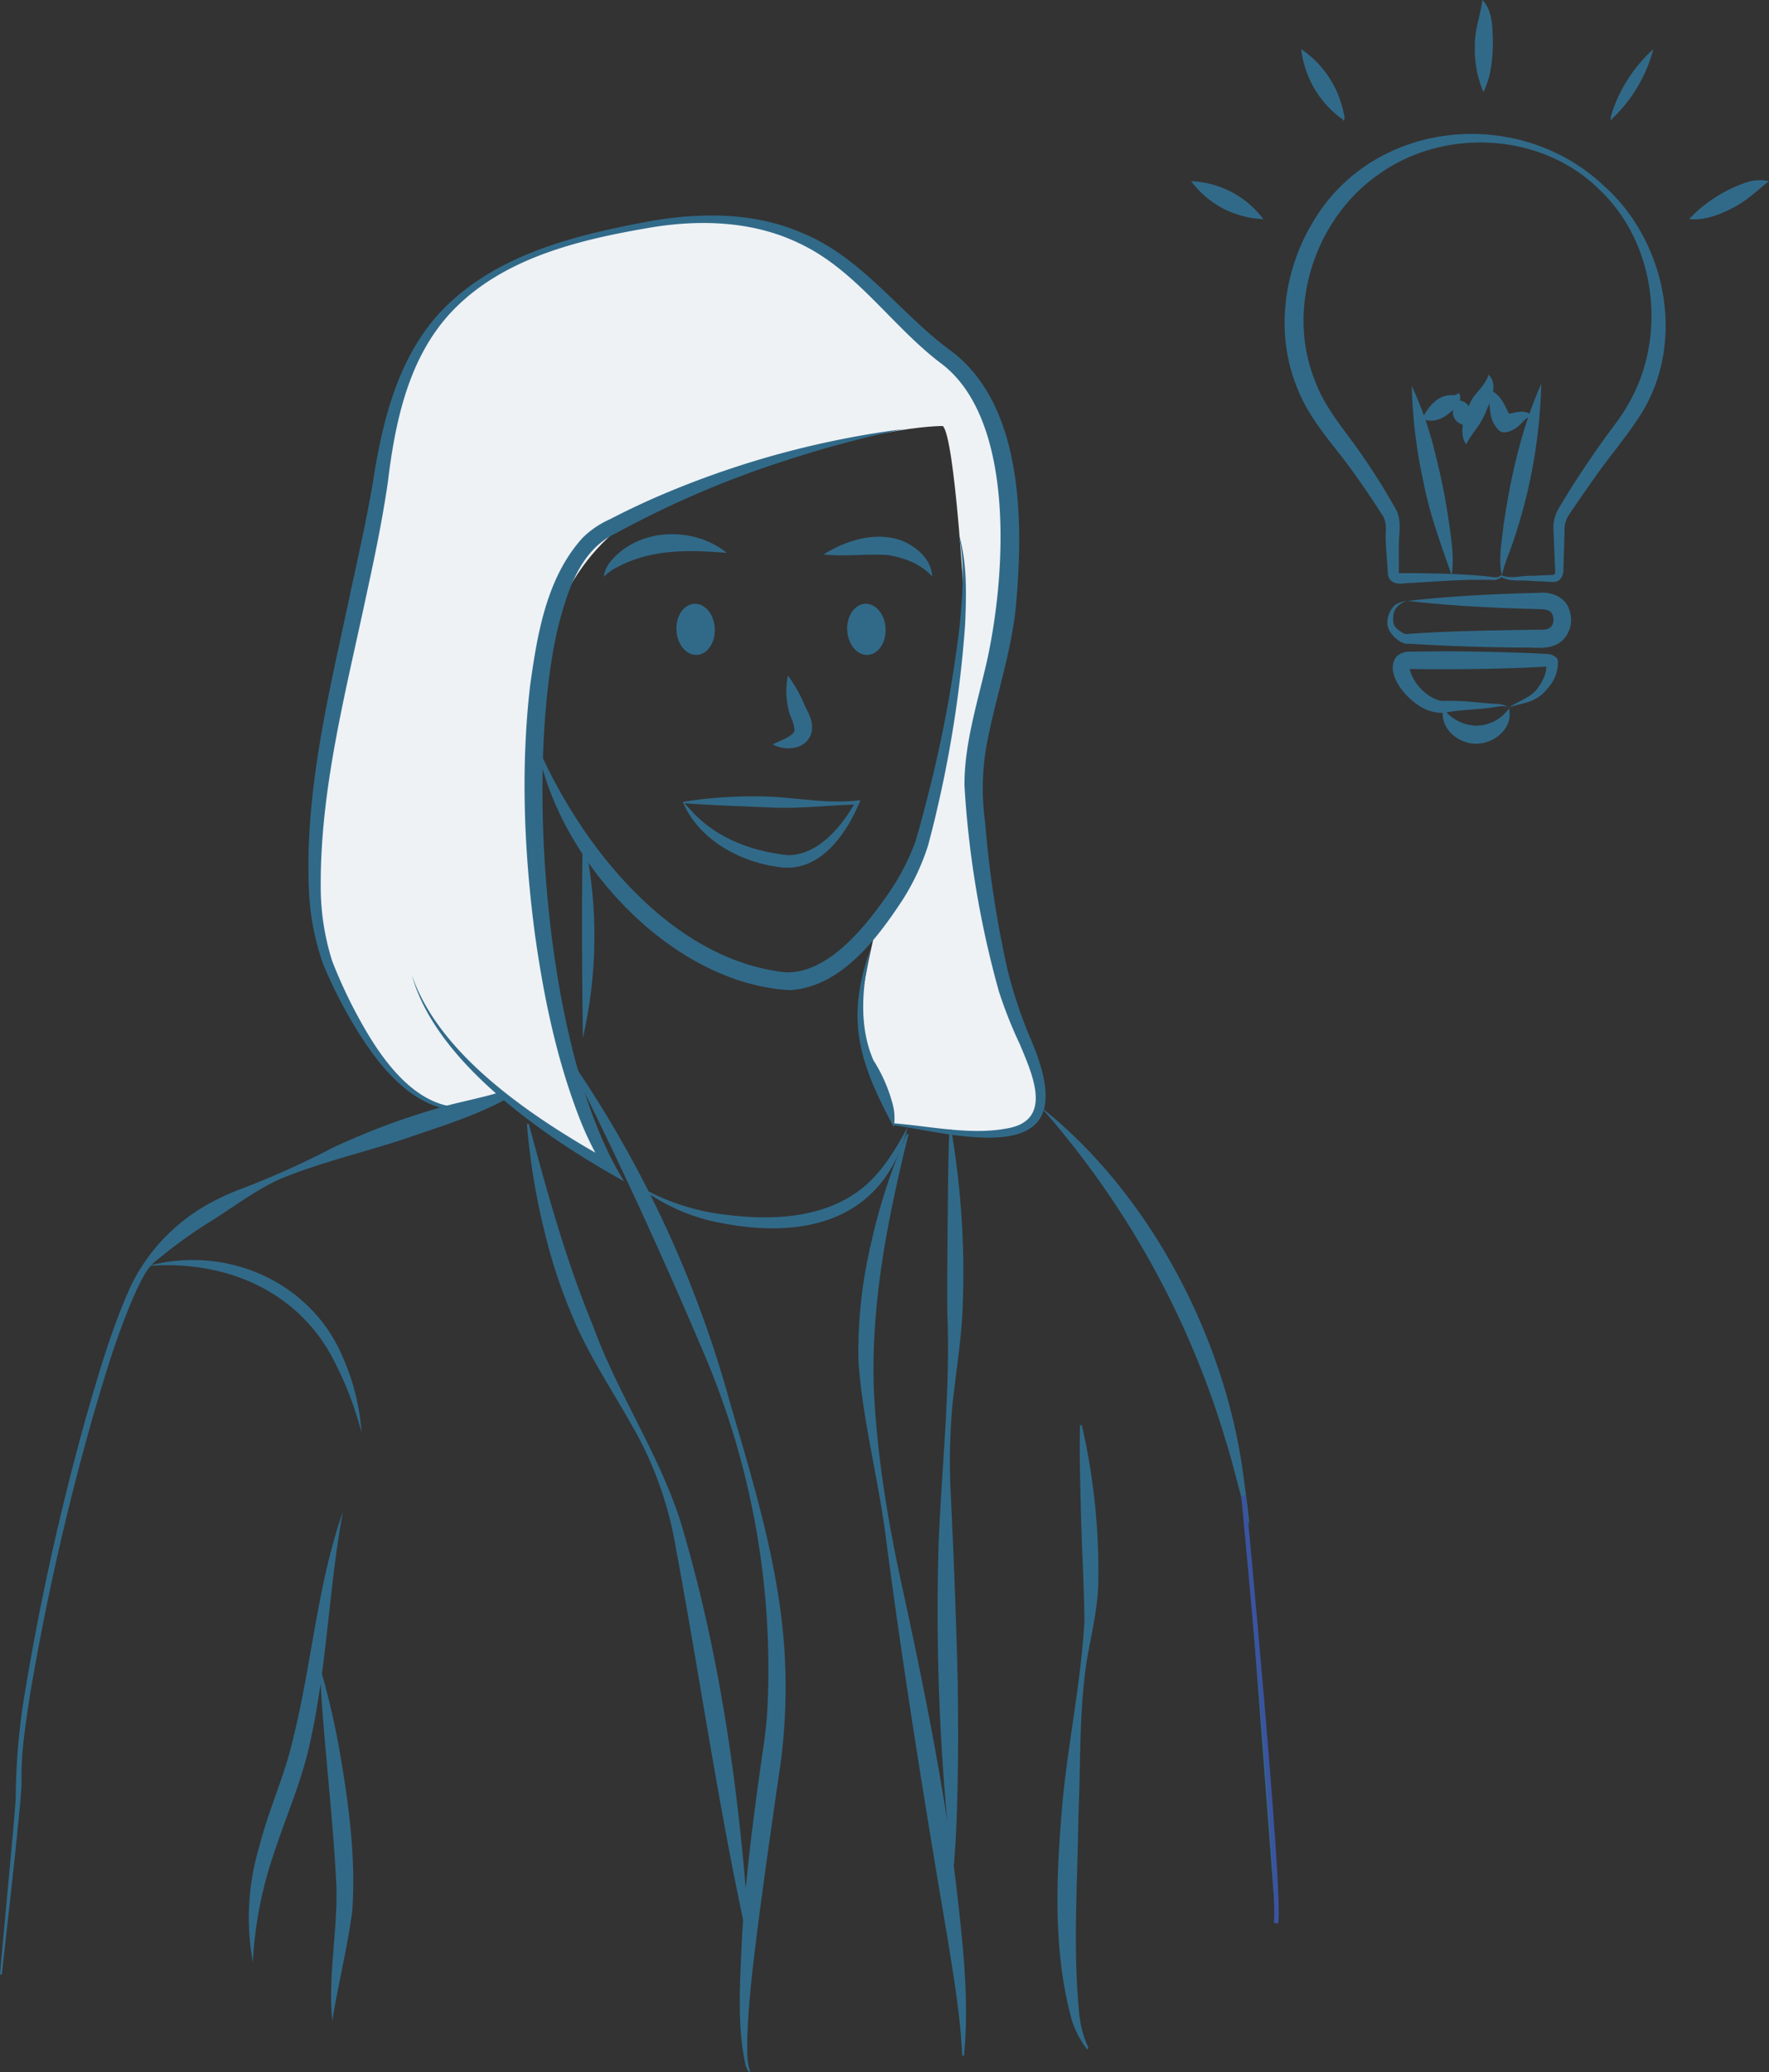 <svg id="illustration" xmlns="http://www.w3.org/2000/svg" xmlns:xlink="http://www.w3.org/1999/xlink" width="390.988" height="457.998" viewBox="0 0 390.988 457.998">
  <rect x="0" y="0" width="390.988" height="457.998" fill="#333333" stroke="none"/>
  <defs>
    <clipPath id="clip-path">
      <rect id="Прямоугольник_200" data-name="Прямоугольник 200" width="160.546" height="208.165" fill="#eef2f5"/>
    </clipPath>
  </defs>
  <g id="Сгруппировать_244" data-name="Сгруппировать 244" transform="translate(69.505 48.447)">
    <g id="Сгруппировать_243" data-name="Сгруппировать 243" clip-path="url(#clip-path)">
      <path id="Контур_1031" data-name="Контур 1031" d="M88.564,232.582c-9.517,2.379-20.266-2.928-32.162-29.1S62.538,125.871,67.3,92.564s17.914-47.61,58.359-54.748,49.654,17.28,66.308,29.176,14.588,43.763,13.262,55.7c-1.727,15.539-7.876,27.989-7.075,41.248,0,0,2.379,33.308,9.517,49.962s11.9,28.551-19.033,23.793c-2.976-.459-5.665-.837-8.1-1.146,0,0-6.836-18.627-7.319-23.473s3.5-20.76,3.5-20.76,10.609-14.588,11.935-22.545,7.4-48.243,7.4-48.243-2.1-36.631-4.748-39.284c0,0-17.005-.52-58.233,14.991s-31.283,69.22-31.283,69.22,1.989,53.709,14.588,78.243l-22.44-14.368Z" transform="translate(-52.411 -36.532)" fill="#eef2f5"/>
    </g>
  </g>
  <g id="outlines">
    <path id="Контур_1032" data-name="Контур 1032" d="M262.2,119.918c2.012.789,4.46-.061,6.6.072l2.244-.121,2.224-.085c.59-.115.572-.076.637-.656-.1-2.216-.273-6.657-.366-8.873a8.665,8.665,0,0,1,1.061-5.047C277.72,99.932,281,94.961,284.545,90c1.46-2.065,3.866-5.042,5.086-7.237,9.151-14.911,6.88-36-5.952-48.126-12.7-12.645-34.218-13.763-48.644-3.486-14.218,9.739-20.7,29.642-14.269,45.6,2.017,5.591,5.684,9.929,9.2,14.788a153.3,153.3,0,0,1,8.575,13.476c1.388,2.205.928,4.941.818,7.391-.068,2.123.019,4.574-.013,6.742-.017.263.054.33-.042.231-.134-.085-.06.016.219.024,1.156-.013,3.257-.027,4.464,0,4.331.072,11.588.232,15.795.822.757.1,1.455.208,1.961-.265.178-.187.451.107.283.28a2.726,2.726,0,0,1-2.284.631l-2.253,0c-5.59-.066-11.218.487-16.809.749-1.838.322-3.738-.118-3.788-2.436-.1-2.221-.354-4.526-.43-6.767-.163-1.973.436-4.059-.74-5.807l-1.182-1.846c-2.437-3.732-4.977-7.4-7.681-10.943-3.708-4.7-7.842-9.721-10.038-15.515-4.8-11.8-3.014-25.625,3.48-36.414,13.349-22.826,45.467-25.847,64.264-8.2,13.98,12.374,18.407,34.875,8.08,50.89-3.216,5.014-7.338,9.706-10.68,14.634-1.7,2.427-3.457,4.931-5.067,7.339a6.128,6.128,0,0,0-.938,3.6c-.064,2.042-.162,5.892-.227,7.912.056,1.591-.378,3.333-2.406,3.276l-2.28-.123-2.262-.09c-2.293-.322-4.591.285-6.765-.857a.2.2,0,0,1,.176-.357" transform="translate(69.831 7.281)" fill="#316a89"/>
    <path id="Контур_1033" data-name="Контур 1033" d="M257.813,120.933c1.973-1.345,4.592-2.081,6.1-3.924,1.314-1.721,2.491-3.856,2.069-6.035l.537.956a1.921,1.921,0,0,0-.261-.02c-9.467.549-20.571.674-30.083.541a3.876,3.876,0,0,0-.633.042c-.152.019-.1.066.122-.155.22-.248.195-.5.18-.371a2.638,2.638,0,0,0,.045.56c.711,3.168,3.976,6.509,7.148,7a53.287,53.287,0,0,1,6.831.217l3.887.34c1.259.118,2.793-.028,3.831.846-1.227-.581-2.483-.05-3.8.064-2.581.342-5.209.444-7.769.74-.995.094-1.98.334-2.971.415a9.453,9.453,0,0,1-5.4-1.788c-2.845-1.786-7.38-7.186-4.713-10.638a4.2,4.2,0,0,1,3.167-1.11l7.847-.072c6.954.04,15.682.2,22.594.61a3.122,3.122,0,0,1,1.656.715,1.2,1.2,0,0,1,.436.874,8.138,8.138,0,0,1-1.028,4.229,12.483,12.483,0,0,1-2.577,3.15c-2.091,1.839-4.758,1.951-7.214,2.811" transform="translate(75.709 35.403)" fill="#316a89"/>
    <path id="Контур_1034" data-name="Контур 1034" d="M259.1,63.976a116.79,116.79,0,0,1-7.029,37.171,35.1,35.1,0,0,0-1.682,5.138c-.806-3.6-.009-7.336.357-10.942,1.586-10.746,3.915-21.386,8.354-31.366" transform="translate(81.552 20.866)" fill="#316a89"/>
    <path id="Контур_1035" data-name="Контур 1035" d="M235.287,64.317a78.611,78.611,0,0,1,5.254,15.228,138.439,138.439,0,0,1,3.081,15.773c.5,3.5,1.045,7.208.488,10.853-2.347-6.757-4.88-13.543-6.213-20.518a111.437,111.437,0,0,1-2.61-21.337" transform="translate(76.741 20.978)" fill="#316a89"/>
    <path id="Контур_1036" data-name="Контур 1036" d="M247.469,0c1.988,2.053,2.182,5.079,2.265,7.7a33.712,33.712,0,0,1-.424,7.567,18.873,18.873,0,0,1-1.614,5.092,23.991,23.991,0,0,1-1.888-10.19C245.73,6.571,247,3.615,247.469,0" transform="translate(80.171)" fill="#316a89"/>
    <path id="Контур_1037" data-name="Контур 1037" d="M255.1,118.057c1.008,4.221-3.075,7.775-7.188,7.8-3.713.027-7.293-2.72-7.478-6.419a3.1,3.1,0,0,1,.412-1.386,3.858,3.858,0,0,0,1.476,1.826,9.458,9.458,0,0,0,5.51,2,8.937,8.937,0,0,0,7.267-3.827" transform="translate(78.42 38.505)" fill="#316a89"/>
    <path id="Контур_1038" data-name="Контур 1038" d="M299.167,30.256c-2.781,2.162-4.819,4.26-7.92,5.867-2.964,1.518-6.229,2.857-9.727,2.5a29.385,29.385,0,0,1,3.765-3.384,31.148,31.148,0,0,1,8.6-4.615,9.267,9.267,0,0,1,5.283-.371" transform="translate(91.821 9.79)" fill="#316a89"/>
    <path id="Контур_1039" data-name="Контур 1039" d="M198.523,30.2a21.015,21.015,0,0,1,15.951,8.371A20.761,20.761,0,0,1,198.523,30.2" transform="translate(64.75 9.849)" fill="#316a89"/>
    <path id="Контур_1040" data-name="Контур 1040" d="M216.862,8.189a22.392,22.392,0,0,1,9.448,14.446c.146.389.264,1.13-.171,1.391-.064-.484-.367-.52-.7-.717a22.318,22.318,0,0,1-8.574-15.12" transform="translate(70.732 2.671)" fill="#316a89"/>
    <path id="Контур_1041" data-name="Контур 1041" d="M277.858,8.189A32.505,32.505,0,0,1,269.2,23.131a1.856,1.856,0,0,0-.622.9c-.325-.817.13-1.633.351-2.412a32.814,32.814,0,0,1,8.925-13.425" transform="translate(87.564 2.671)" fill="#316a89"/>
    <path id="Контур_1042" data-name="Контур 1042" d="M249.5,62.44c2.1,2.044.662,5.325-.3,7.518a18.005,18.005,0,0,1-2.414,4.441,36.871,36.871,0,0,0-2.261,3.425c-1.675-2.606-.373-6.108.663-8.526.973-2.839,3.4-3.875,4.314-6.859" transform="translate(79.493 20.365)" fill="#316a89"/>
    <path id="Контур_1043" data-name="Контур 1043" d="M257.585,70.655c-1.8.731-2.146,2-3.708,2.907-.928.582-2.664,1.309-3.589.248-2.455-2.493-1.756-5.687-2.205-8.811,1.619.3,2.761,1.843,3.479,3.151a32.734,32.734,0,0,0,1.565,2.973l-1.758-.658c1.892-.121,4.582-1.581,6.217.19" transform="translate(80.915 21.2)" fill="#316a89"/>
    <path id="Контур_1044" data-name="Контур 1044" d="M245.138,65.511c.788,1.018-.041,2.419-.863,3.191-1.672,2.01-4.554,3.765-7.282,2.465,1.475-2.728,3.565-5.443,6.9-5.2.329.07.721-.127,1.244-.456" transform="translate(77.298 21.367)" fill="#316a89"/>
    <path id="Контур_1045" data-name="Контур 1045" d="M243.121,66.706a2.958,2.958,0,0,1,2.945,2.27c.253,1.293-.3,1.707-.8,3.159a2.834,2.834,0,0,1-3.067-2.211c-.257-1.335.29-1.809.918-3.219" transform="translate(78.976 21.756)" fill="#316a89"/>
    <path id="Контур_1046" data-name="Контур 1046" d="M235.481,100.592c-1.674.63-2.993,1.687-2.936,3.614-.289,1.829.732,2.707,2.2,3.5.591.367.765.19,1.312.163,9.872-.7,19.992-.768,29.852-.936,1.9-.166,2.338-1.8,1.835-3.265-.468-1.046-1.4-1.191-2.654-1.248-9.816-.252-19.6-.7-29.386-1.827,9.788-1.117,19.581-1.554,29.4-1.8,2.249-.217,5.348.953,6.192,3.412a6.375,6.375,0,0,1-1.4,7.145c-2.573,2.3-6.09,1.426-9.063,1.552-8.218-.06-16.462-.334-24.667-.843a3.475,3.475,0,0,1-2.479-.725c-1.146-.834-2.471-2.224-2.461-3.838a5.407,5.407,0,0,1,1.663-3.985,6.536,6.536,0,0,1,2.593-.918" transform="translate(75.417 32.214)" fill="#316a89"/>
    <path id="Контур_1047" data-name="Контур 1047" d="M68.641,192.181c6.221,18.321,28.073,32.345,44.32,41.382l-1.573,1.682a69.992,69.992,0,0,1-6.076-12.425c-4.871-12.85-7.623-26.388-9.51-39.949-2.362-18.122-3.132-36.493-1.017-54.7,1.564-11.185,3.562-23.757,11.592-32.624a20.229,20.229,0,0,1,6.021-4.1c4.061-2.1,8.2-4.061,12.416-5.817A201.56,201.56,0,0,1,177.386,71.5a235.16,235.16,0,0,0-26.213,6.989,214.908,214.908,0,0,0-37.187,15.918c-8.193,3.7-10.981,12.926-13.079,21.061-7.383,31.829-2.827,94.444,14.662,122.3-17-9.434-41.562-26.017-46.929-45.589" transform="translate(22.388 23.32)" fill="#316a89"/>
    <path id="Контур_1048" data-name="Контур 1048" d="M88.939,232.976C77.1,236.342,67.893,225.262,62.352,216.3a102.8,102.8,0,0,1-7.693-14.918A56.6,56.6,0,0,1,51.5,184.771c-.918-22.424,4.717-44.3,9.286-66,1.758-8.1,3.573-16.158,4.936-24.316,2.117-13.694,5.789-28.241,15.944-38.327,12.125-11.988,29.458-16.052,45.7-19.046,11.023-1.857,22.744-1.873,33.188,2.709,13.19,5.386,21.48,17.607,32.54,25.8,16.244,11.821,16.317,37.582,14.761,55.7-.906,11.116-4.866,21.846-6.733,32.641a55.009,55.009,0,0,0-.164,16.031,235.326,235.326,0,0,0,4.943,32.57,100.387,100.387,0,0,0,5.206,15.535c9.521,22.318-3.25,23.583-22.092,20.289l-8.181-1.41.05-.4c7.836.648,16.8,2.6,24.592,1.183,10.76-1.6,5.952-11.95,3.163-18.658A96.906,96.906,0,0,1,204,207.361a216.591,216.591,0,0,1-7.6-45.478c-.04-8.513,2.443-16.909,4.374-24.964,4.672-18.822,7.637-55.729-9.745-68.466-10.97-8.387-18.686-20.676-31.434-26.527-9.875-4.711-21.289-5.149-32-3.445-15.927,2.672-33.235,6.657-44.678,18.842C73.456,67.488,70.56,81.558,68.941,94.954c-1.2,8.259-2.9,16.447-4.675,24.579-4.539,21.482-10.344,43.106-10.144,65.132a54.345,54.345,0,0,0,2.526,16,107.433,107.433,0,0,0,7.1,14.789c5.128,8.913,13.49,19.834,25.09,17.135l.1.386" transform="translate(16.767 11.714)" fill="#316a89"/>
    <path id="Контур_1049" data-name="Контур 1049" d="M89.533,135.925c9.627,22.081,29.307,47.207,54.748,50.094,9.567.472,18.054-10.375,23.11-17.765a50.017,50.017,0,0,0,5.729-11.115c.684-2.394,1.459-5.037,2.056-7.446a288.973,288.973,0,0,0,7.765-40.61c.623-6.831,1.233-13.849-.432-20.583,2.11,6.644,1.892,13.785,1.6,20.675a261.292,261.292,0,0,1-6.277,41.168c-.542,2.448-1.261,5.169-1.9,7.612a51.362,51.362,0,0,1-5.679,12.117c-5.651,8.6-13.588,19.175-24.846,19.9-26.584-1.476-51.377-29.054-55.87-54.044" transform="translate(29.202 28.865)" fill="#316a89"/>
    <path id="Контур_1050" data-name="Контур 1050" d="M121.217,106.054c.16,3.12-1.607,5.749-3.948,5.87s-4.368-2.313-4.529-5.433,1.607-5.749,3.948-5.87,4.368,2.313,4.529,5.433" transform="translate(36.768 32.817)" fill="#316a89"/>
    <path id="Контур_1051" data-name="Контур 1051" d="M149.68,106.054c.16,3.12-1.607,5.749-3.948,5.87s-4.368-2.313-4.529-5.433,1.607-5.749,3.948-5.87,4.368,2.313,4.529,5.433" transform="translate(46.052 32.817)" fill="#316a89"/>
    <path id="Контур_1052" data-name="Контур 1052" d="M132.152,112.6a30.732,30.732,0,0,1,3.811,6.835,18.539,18.539,0,0,1,1.117,2.376c1.947,5.64-3.618,8.349-8.3,6,1.507-.806,3.061-1.227,4.291-2.29a1.2,1.2,0,0,0,.521-.993,9.276,9.276,0,0,0-.93-3.079,17.233,17.233,0,0,1-.515-8.848" transform="translate(42.004 36.727)" fill="#316a89"/>
    <path id="Контур_1053" data-name="Контур 1053" d="M62.272,251.924c-3.09,16.541-3.516,34.08-7.168,50.569-1.7,8.363-5.228,16.28-7.879,24.352a88.2,88.2,0,0,0-4.863,24.628,54.734,54.734,0,0,1,1.455-25.643c2.089-8.245,5.749-15.871,7.554-24.192,4.043-16.366,5.279-33.7,10.9-49.715" transform="translate(13.521 82.167)" fill="#316a89"/>
    <path id="Контур_1054" data-name="Контур 1054" d="M24.668,211.307c17.314-4.734,36.125,3.467,43.108,20.3a49.466,49.466,0,0,1,4.086,16.521,76.483,76.483,0,0,0-5.945-15.613c-7.844-15.706-24.188-22.608-41.249-21.205" transform="translate(8.046 68.487)" fill="#316a89"/>
    <path id="Контур_1055" data-name="Контур 1055" d="M97.187,139a100.908,100.908,0,0,1,0,45.089c-.18-14.872-.313-30.2,0-45.089" transform="translate(31.637 45.336)" fill="#316a89"/>
    <path id="Контур_1056" data-name="Контур 1056" d="M94.9,176.2a251.107,251.107,0,0,1,35.529,76.049c5.807,19.927,12.085,40.047,12.344,61.035a126.853,126.853,0,0,1-1.55,22.122c-1.709,11.942-3.484,24.137-4.972,36.083-.886,7.218-1.708,14.445-1.939,21.712.053,2.3-.18,4.862.643,7l-.232.324a4.53,4.53,0,0,1-.83-1.79c-1.9-9.022-1.125-18.386-.763-27.529.839-14.585,2.825-29.183,4.9-43.592.276-1.777.635-5.339.723-7.132A177.511,177.511,0,0,0,125.106,242.5c-8.5-20.093-17.572-40.01-27.261-59.568l-3.289-6.525Z" transform="translate(30.841 57.47)" fill="#316a89"/>
    <path id="Контур_1057" data-name="Контур 1057" d="M154.146,189.07c-4.647,18.764-8.387,37.65-7.64,56.776.739,15.025,3.274,29.882,6.529,44.562,4.516,20.857,8.84,42.335,11.524,63.515,1.455,12.747,3.109,25.94,1.851,38.784l-.4-.023c-.358-8.578-1.823-17.04-3.158-25.506C157.814,337.6,153,307.744,149.116,277.99c-1.667-12.926-5.021-25.3-6.011-38.43a102.589,102.589,0,0,1,2.671-25.95,132.462,132.462,0,0,1,8-24.677Z" transform="translate(46.653 61.623)" fill="#316a89"/>
    <path id="Контур_1058" data-name="Контур 1058" d="M53.291,277.7a170.225,170.225,0,0,1,4.49,19.3c1.953,11.413,3.5,23.078,2.7,34.694-1.061,8.251-3.136,16.149-4.412,24.4-1.078-10.669,1.522-21.187.8-31.831-.838-15.41-2.879-31.109-3.582-46.555" transform="translate(17.381 90.576)" fill="#316a89"/>
    <path id="Контур_1059" data-name="Контур 1059" d="M165.973,187.829c-5.573,21.685-24.24,25.133-43.762,20.667a42.836,42.836,0,0,1-16.009-7.8,51.01,51.01,0,0,0,16.4,6.054c11.022,1.773,23.758,1.952,32.991-5.148,4.5-3.467,7.578-8.558,10.381-13.775" transform="translate(34.639 61.262)" fill="#316a89"/>
    <path id="Контур_1060" data-name="Контур 1060" d="M145.866,158c-1.878,8.079-2.817,17.042.573,24.8a34.5,34.5,0,0,1,4.184,9.45,12.151,12.151,0,0,1,.312,5.311c-7.611-14.2-10.833-23.8-5.069-39.558" transform="translate(46.614 51.533)" fill="#316a89"/>
    <path id="Контур_1061" data-name="Контур 1061" d="M88.218,187.265c4.079,15.145,8.172,30.108,14.175,44.585,5.311,14.759,14.425,28.06,19.276,43.045,9.1,30.2,13.305,61.64,15.381,93.051l-.4.052c-6.279-28.124-10.588-58.454-15.887-86.788a80.128,80.128,0,0,0-9.814-27.385c-3.827-6.835-8.212-13.451-11.6-20.651a119.47,119.47,0,0,1-7.743-22.468,149.1,149.1,0,0,1-3.789-23.374Z" transform="translate(28.645 61.079)" fill="#316a89"/>
    <path id="Контур_1062" data-name="Контур 1062" d="M159.272,188.206a189.256,189.256,0,0,1,2.469,40.786c-.383,6.818-1.518,13.617-2.217,20.351a143.075,143.075,0,0,0-.309,20.319c.645,13.564,1.176,27.115,1.5,40.688.078,6.789.134,13.579.017,20.379s-.293,13.61-.9,20.419h-.4a505,505,0,0,1-2.943-71.3c.67-16.964,2.631-34.043,1.936-50.937-.068-6.761.021-13.519.069-20.3.069-6.775.1-13.559.375-20.379Z" transform="translate(50.963 61.385)" fill="#316a89"/>
    <path id="Контур_1063" data-name="Контур 1063" d="M181.616,237.472a144.013,144.013,0,0,1,3.654,34.65c-.09,5.855-1.554,11.616-2.534,17.346-1.758,11.425-1.346,23.083-1.877,34.592-.166,14.324-1.219,28.711.137,42.978a23.87,23.87,0,0,0,2.114,8.173l-.318.239a20.419,20.419,0,0,1-3.79-8.013c-3.585-14.23-3.042-29.1-1.9-43.591,1.087-14.422,4.331-28.726,5.1-43.16-.094-8.286-.656-17.459-.817-25.8-.147-5.769-.309-11.546-.162-17.373Z" transform="translate(57.483 77.454)" fill="#316a89"/>
    <path id="Контур_1064" data-name="Контур 1064" d="M173.472,184.507c23.643,18.733,40.008,49.694,44.474,79.339.6,4.4,1.2,8.7,1.652,13.087-2.033-6.262-3.367-12.734-5.338-18.971a196.06,196.06,0,0,0-40.789-73.455" transform="translate(56.58 60.179)" fill="#316a89"/>
    <path id="Контур_1065" data-name="Контур 1065" d="M113.805,134.006a.918.918,0,0,1,.41-.125c.179-.023.709-.129.9-.155a99.215,99.215,0,0,1,18.091-.939c6.395.339,12.746,1.548,19.143.857l.716-.066-.293.662c-2.994,7.06-8.853,15.393-17.6,14.112-8.745-1.126-17.724-5.969-21.364-14.345m.236.122c.641.7,1.41,1.457,2,2.139,5.4,5.779,13.153,8.59,20.887,9.438,6.729.089,11.971-6.3,15.064-11.811l.423.6c-6.416.174-12.909,1-19.309.67-5-.208-13.056-.495-17.971-.859l-.6-.052-.3-.025-.151-.012c-.058.007.012-.036-.04-.084" transform="translate(37.119 43.287)" fill="#316a89"/>
    <path id="Контур_1066" data-name="Контур 1066" d="M207.242,249.238s8.486,89.2,7.16,94.5" transform="translate(67.594 81.292)" fill="#316a89" stroke="#3a54a0" stroke-miterlimit="10" stroke-width="1"/>
    <path id="Контур_1067" data-name="Контур 1067" d="M137.249,93.374c4.928-3.119,11.364-5.114,17.1-3.146,3.323,1.272,6.814,4.221,6.909,7.981-2.65-2.835-5.9-3.976-9.438-4.679-4.778-.4-9.623.366-14.569-.156" transform="translate(44.765 29.173)" fill="#316a89"/>
    <path id="Контур_1068" data-name="Контур 1068" d="M127.834,93.162c-8.375-.7-16.731-.882-24.253,3.164a10.589,10.589,0,0,0-2.961,2.136,6.894,6.894,0,0,1,1.7-3.632c6.262-7.29,18.257-7.566,25.51-1.668" transform="translate(32.818 29.036)" fill="#316a89"/>
    <path id="Контур_1069" data-name="Контур 1069" d="M0,377.012c.507-6.185,3.122-33.318,3.471-38.752a146.466,146.466,0,0,1,1.988-23.279,574.2,574.2,0,0,1,13.48-60.839c2.88-10.014,5.752-20.029,10.1-29.553A41.444,41.444,0,0,1,45.16,207.255a51.591,51.591,0,0,1,7.116-3.465,194.965,194.965,0,0,0,21.453-9.574A158.585,158.585,0,0,1,95.647,185.9c4.941-1.574,10.06-2.387,14.995-3.917l.765,1.813c-1.873.566-3.764,1.072-5.672,1.529l-.154-.367q2.494-1.564,5.065-2.976l.765,1.813c-6.917,3.685-14.475,5.95-21.846,8.5-9.2,3.074-18.739,5.2-27.694,8.949-5.291,2.372-9.979,5.949-14.832,9.026a104.794,104.794,0,0,0-12.341,8.86c-2.09,1.488-3.139,3.871-4.28,6.124-4.31,9.356-7.229,19.383-10.112,29.279A572.851,572.851,0,0,0,6.639,315.167c-.944,6.374-2.036,12.784-1.865,19.217-.068,3.3-.711,8.529-.987,11.717C2.732,356.428,1.538,366.737.4,377.054Z" transform="translate(0 59.355)" fill="#316a89"/>
  </g>
</svg>

